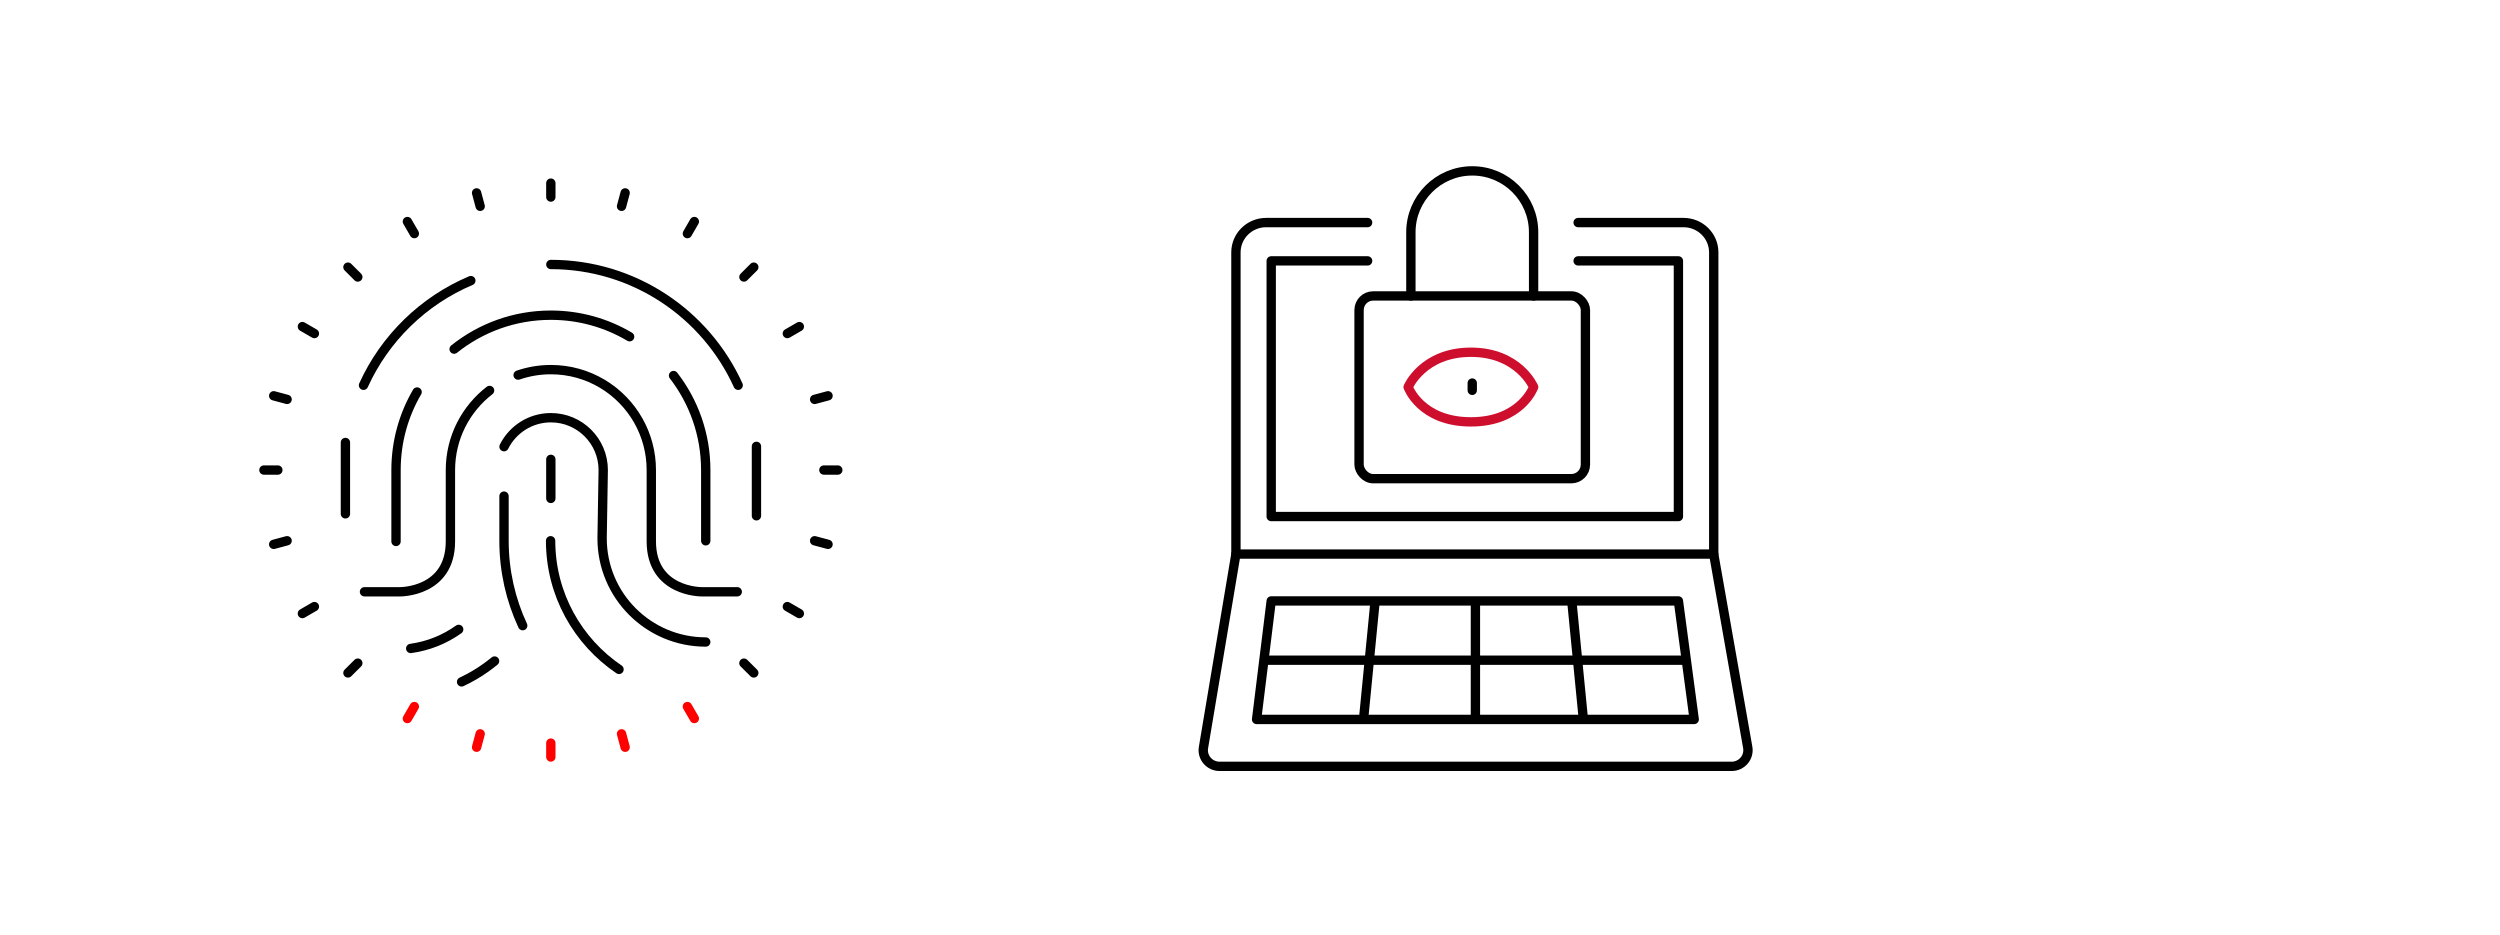 <?xml version="1.0" encoding="UTF-8"?>
<svg id="Layer_1" xmlns="http://www.w3.org/2000/svg" viewBox="0 0 535 200">
  <defs>
    <style>
      .cls-1 {
        stroke: #ce0e2d;
      }

      .cls-1, .cls-2, .cls-3 {
        fill: none;
        stroke-linecap: round;
        stroke-linejoin: round;
        stroke-width: 2px;
      }

      .cls-2 {
        stroke: #000;
      }

      .cls-3 {
        stroke: red;
      }
    </style>
  </defs>
  <g>
    <line class="cls-3" x1="117.88" y1="159.02" x2="117.88" y2="162"/>
    <line class="cls-2" x1="117.88" y1="39.19" x2="117.88" y2="42.17"/>
    <line class="cls-3" x1="147.1" y1="151.2" x2="148.59" y2="153.77"/>
    <line class="cls-2" x1="87.18" y1="47.41" x2="88.67" y2="49.99"/>
    <line class="cls-2" x1="168.49" y1="129.81" x2="171.06" y2="131.3"/>
    <line class="cls-2" x1="64.71" y1="69.89" x2="67.28" y2="71.38"/>
    <line class="cls-2" x1="176.31" y1="100.59" x2="179.29" y2="100.59"/>
    <line class="cls-2" x1="56.48" y1="100.59" x2="59.46" y2="100.59"/>
    <line class="cls-2" x1="168.49" y1="71.38" x2="171.06" y2="69.89"/>
    <line class="cls-2" x1="64.71" y1="131.3" x2="67.28" y2="129.81"/>
    <line class="cls-2" x1="147.1" y1="49.99" x2="148.59" y2="47.41"/>
    <line class="cls-3" x1="87.18" y1="153.77" x2="88.67" y2="151.2"/>
    <line class="cls-3" x1="133.01" y1="157.04" x2="133.78" y2="159.91"/>
    <line class="cls-2" x1="101.99" y1="41.28" x2="102.76" y2="44.15"/>
    <line class="cls-2" x1="159.2" y1="141.91" x2="161.31" y2="144.01"/>
    <line class="cls-2" x1="74.46" y1="57.17" x2="76.57" y2="59.28"/>
    <line class="cls-2" x1="174.33" y1="115.72" x2="177.2" y2="116.49"/>
    <line class="cls-2" x1="58.57" y1="84.7" x2="61.44" y2="85.47"/>
    <line class="cls-2" x1="174.33" y1="85.47" x2="177.2" y2="84.7"/>
    <line class="cls-2" x1="58.57" y1="116.49" x2="61.44" y2="115.72"/>
    <line class="cls-2" x1="159.2" y1="59.28" x2="161.31" y2="57.17"/>
    <line class="cls-2" x1="74.46" y1="144.01" x2="76.57" y2="141.91"/>
    <line class="cls-2" x1="133.01" y1="44.15" x2="133.78" y2="41.28"/>
    <line class="cls-3" x1="101.99" y1="159.91" x2="102.76" y2="157.04"/>
    <path class="cls-2" d="M77.79,82.45c4.56-10.05,12.78-18.09,22.97-22.4"/>
    <path class="cls-2" d="M117.88,56.6c17.83,0,33.18,10.61,40.09,25.85"/>
    <path class="cls-2" d="M97.18,74.71c5.67-4.54,12.87-7.26,20.7-7.26,6.16,0,11.92,1.68,16.86,4.61"/>
    <path class="cls-2" d="M89.26,83.89c-2.87,4.91-4.51,10.61-4.51,16.71v15.27"/>
    <path class="cls-2" d="M144.14,80.37c4.32,5.6,6.89,12.61,6.89,20.23v15.13"/>
    <path class="cls-2" d="M110.88,80.27c2.2-.76,4.56-1.17,7.01-1.17,8.03,0,15.03,4.4,18.72,10.93,1.76,3.12,2.77,6.72,2.77,10.56v15.27c0,10.89,10.78,10.78,10.78,10.78h7.61"/>
    <line class="cls-2" x1="117.88" y1="98.3" x2="117.88" y2="106.66"/>
    <line class="cls-2" x1="161.88" y1="95.52" x2="161.88" y2="110.38"/>
    <line class="cls-2" x1="73.92" y1="94.69" x2="73.92" y2="109.96"/>
    <path class="cls-2" d="M78,126.64h7.61s10.78.11,10.78-10.78v-15.27c0-6.93,3.29-13.1,8.38-17.03"/>
    <path class="cls-2" d="M98.16,134.69c-2.97,2.12-6.47,3.56-10.27,4.08"/>
    <path class="cls-2" d="M105.84,141.46c-.6.49-1.21.96-1.84,1.41-1.64,1.17-3.38,2.19-5.22,3.05"/>
    <path class="cls-2" d="M107.86,95.59c1.84-3.68,5.64-6.2,10.03-6.2,6.19,0,11.2,5.02,11.2,11.2l-.24,14.62c0,12.25,9.93,22.18,22.18,22.18"/>
    <path class="cls-2" d="M117.83,115.72c0,11.46,5.81,21.56,14.64,27.53"/>
    <path class="cls-2" d="M111.86,133.89c-2.57-5.52-4-11.68-4-18.17v-9.55"/>
  </g>
  <path class="cls-2" d="M292.67,47.63h-21.72c-3.57,0-6.46,2.86-6.46,6.38v64.56h102.25V54.01c0-3.52-2.89-6.38-6.46-6.38h-22.56"/>
  <polyline class="cls-2" points="292.67 55.83 272.04 55.83 272.04 110.54 359.18 110.54 359.18 55.83 337.72 55.83"/>
  <path class="cls-2" d="M264.49,118.56l-6.95,41.44c-.34,2.1,1.3,4,3.45,4h109.58c2.16,0,3.81-1.92,3.45-4.03l-7.29-41.41"/>
  <polygon class="cls-2" points="362.56 153.96 268.91 153.96 272.04 128.6 359.18 128.6 362.56 153.96"/>
  <line class="cls-2" x1="271.18" y1="141.28" x2="360.3" y2="141.28"/>
  <line class="cls-2" x1="315.74" y1="153.37" x2="315.74" y2="129.35"/>
  <line class="cls-2" x1="338.84" y1="153.91" x2="336.44" y2="129.4"/>
  <line class="cls-2" x1="291.8" y1="153.91" x2="294.2" y2="129.4"/>
  <rect class="cls-2" x="290.84" y="63.33" width="48.44" height="39.11" rx="3.02" ry="3.02"/>
  <path class="cls-2" d="M301.93,63.33v-13.63c0-7.25,5.88-13.13,13.13-13.13s13.13,5.88,13.13,13.13v13.63"/>
  <line class="cls-2" x1="315.06" y1="81.97" x2="315.06" y2="83.53"/>
  <path class="cls-1" d="M328.2,82.83s-2.67,7.45-13.43,7.45-13.43-7.45-13.43-7.45c0,0,3.15-7.45,13.43-7.45s13.43,7.45,13.43,7.45Z"/>
</svg>